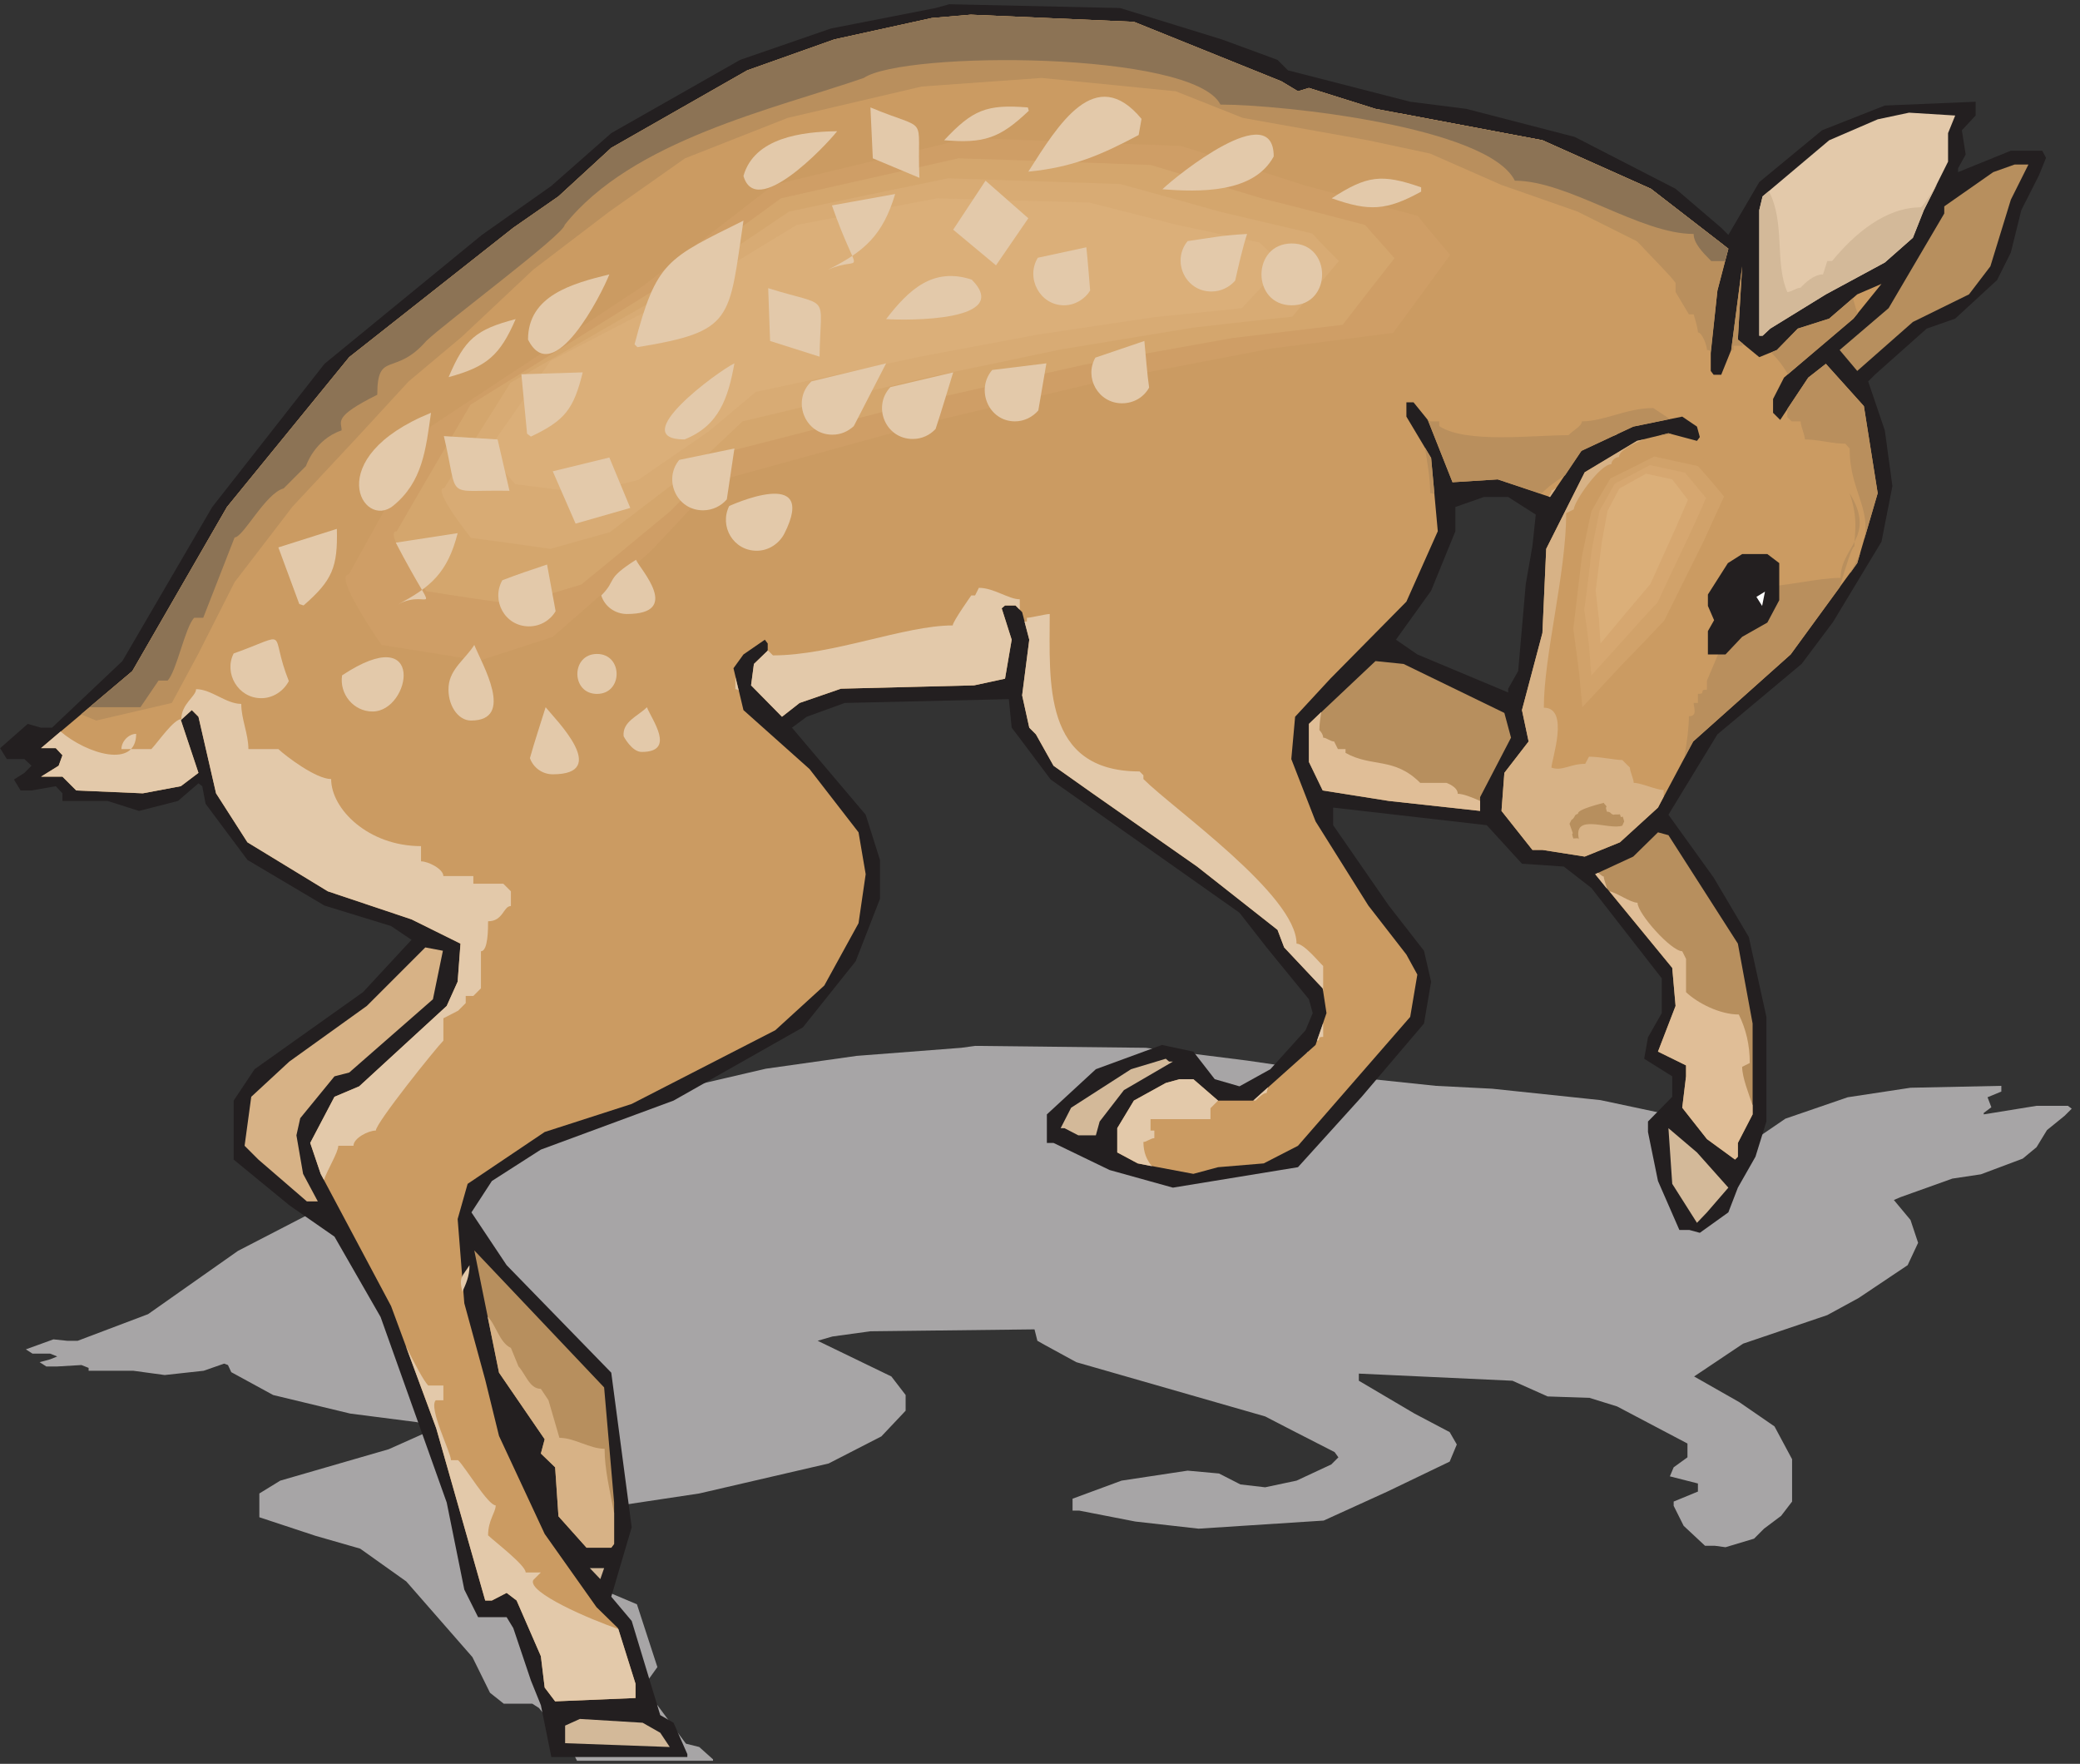 <?xml version="1.0" encoding="UTF-8" standalone="no"?>
<!-- Created with Inkscape (http://www.inkscape.org/) -->

<svg
   xmlns:dc="http://purl.org/dc/elements/1.1/"
   xmlns:cc="http://creativecommons.org/ns#"
   xmlns:rdf="http://www.w3.org/1999/02/22-rdf-syntax-ns#"
   xmlns:svg="http://www.w3.org/2000/svg"
   xmlns="http://www.w3.org/2000/svg"
   xmlns:sodipodi="http://sodipodi.sourceforge.net/DTD/sodipodi-0.dtd"
   xmlns:inkscape="http://www.inkscape.org/namespaces/inkscape"
   id="svg5911"
   version="1.1"
   inkscape:version="0.48.1 "
   width="271.25"
   height="230"
   xml:space="preserve"
   sodipodi:docname="Fawn_5.pdf"><rect width="100%" height="100%" fill="#333333" stroke="none"/><defs
     id="defs5915" /><sodipodi:namedview
     pagecolor="#ffffff"
     bordercolor="#666666"
     borderopacity="1"
     objecttolerance="10"
     gridtolerance="10"
     guidetolerance="10"
     inkscape:pageopacity="0"
     inkscape:pageshadow="2"
     inkscape:window-width="640"
     inkscape:window-height="480"
     id="namedview5913"
     showgrid="false"
     inkscape:zoom="1.2652174"
     inkscape:cx="135.625"
     inkscape:cy="115"
     inkscape:window-x="0"
     inkscape:window-y="0"
     inkscape:window-maximized="0"
     inkscape:current-layer="g5919" /><g
     id="g5919"
     inkscape:groupmode="layer"
     inkscape:label="Fawn_5"
     transform="matrix(1.25,0,0,-1.25,0,230)"><g
       id="g5921"
       transform="scale(0.24,0.24)"><path
         d="m 542.309,305.652 24.187,-3.511 4.547,-1.864 53.129,-5.582 24.394,-1.238 47.133,-4.961 43.828,-9.305 19.844,-6.824 3.102,-1.238 13.644,9.305 27.082,9.3 27.285,4.137 39.485,0.824 0,-2.48 -5.992,-2.481 1.652,-4.339 -3.309,-2.481 0,-0.621 22.95,3.719 13.64,0 1.656,-1.239 -3.101,-3.101 -7.649,-6.203 -4.546,-7.442 -5.997,-4.961 -18.191,-6.824 -12.406,-1.859 -22.531,-8.063 -2.895,-1.242 7.234,-8.683 3.309,-9.922 -4.547,-9.719 -21.293,-14.266 -13.644,-7.441 -36.59,-12.406 -21.293,-14.266 19.637,-11.164 15.3,-10.543 7.649,-14.266 0,-18.398 -4.758,-6.203 -7.441,-5.582 -4.34,-4.344 -12.403,-3.719 -4.55,0.617 -4.34,0 -9.301,8.684 -4.344,8.684 0,1.863 10.543,4.34 0,3.515 -12.195,3.102 1.652,3.926 5.996,4.343 0,5.997 -30.597,16.125 -11.989,3.722 -18.191,0.617 -15.297,6.825 -66.773,3.101 0,-3.101 24.187,-14.266 15.297,-8.062 3.102,-5.375 -3.102,-7.446 -27.082,-13.023 -27.699,-12.61 -54.371,-3.515 -27.493,3.101 -24.394,4.754 -2.895,0 0,5.168 21.293,7.856 28.735,4.343 13.644,-1.242 9.301,-4.754 10.75,-1.242 13.645,2.895 15.089,7.031 3.102,3.101 -1.652,2.274 -18.192,9.305 -11.992,6.199 -82.07,23.57 -13.645,7.442 -3.304,1.863 -1.243,4.961 -71.32,-0.828 -16.539,-2.274 -6.406,-1.859 32.043,-15.508 6.199,-8.062 0,-6.821 -10.543,-11.164 -22.945,-11.785 -56.231,-13.027 -57.676,-8.684 -21.293,-5.375 -8.89,-5.582 15.301,-9.301 45.476,-19.23 8.891,-27.289 -8.891,-12.402 8.891,-4.137 12.402,-16.746 5.789,-1.449 5.996,-5.375 0,-0.617 -59.125,0 -4.547,9.094 -4.339,4.344 -7.649,9.508 -2.894,1.863 -12.407,0 -5.992,4.754 -7.648,15.508 -28.739,32.871 -20.05,14.266 -19.434,5.582 -24.391,8.063 0,10.336 9.094,5.582 47.133,13.648 21.293,9.508 -9.094,2.273 -28.941,3.723 -33.492,8.063 -18.192,9.925 -1.445,3.102 -1.656,0.617 -8.887,-3.102 -16.953,-1.859 -13.645,1.859 -19.434,0 0,1.243 -3.098,1.242 -10.543,-0.621 -4.754,0 -2.894,1.859 4.547,1.242 3.102,1.239 -3.102,1.242 -7.648,0 -2.894,1.859 11.988,4.344 5.996,-0.621 4.547,0 30.598,11.578 39.071,27.496 48.789,25.223 68.426,22.949 30.179,8.684 26.047,9.3 56.024,13.028 39.484,5.582 45.48,3.511 5.996,0.829 74.215,-0.829 44.239,-5.582 0,0"
         style="fill:#a7a5a6;fill-opacity:1;fill-rule:nonzero;stroke:none"
         id="path5923" /><path
         d="m 531.145,749.535 24.187,-8.89 4.547,-4.547 53.129,-13.649 24.394,-3.097 47.133,-12.2 43.828,-22.535 19.844,-16.953 3.102,-3.101 13.437,22.949 27.289,22.535 27.285,10.75 39.485,1.652 0,-5.992 -5.992,-6.41 1.652,-10.543 -3.309,-5.996 0,-1.656 22.949,9.304 13.645,0 1.652,-3.101 -3.101,-7.649 -7.649,-15.093 -4.547,-18.399 -5.996,-11.992 -18.191,-16.746 -12.402,-4.344 -22.536,-20.051 -2.894,-2.894 7.234,-21.297 3.309,-24.188 -4.754,-24.191 -21.086,-34.938 -13.644,-18.195 -36.59,-30.598 -21.293,-34.937 19.64,-27.293 15.297,-25.844 7.649,-34.73 0,-45.485 -4.754,-15.3 -7.649,-13.438 -4.136,-10.75 -12.403,-8.89 -4.551,1.242 -4.339,0 -9.301,21.293 -4.344,21.297 0,4.546 10.543,10.75 0,8.891 -12.195,7.648 1.652,9.305 5.996,10.543 0,15.094 -30.594,39.281 -11.992,9.305 -18.191,1.238 -15.297,16.746 -66.773,7.649 0,-7.649 24.187,-34.937 15.297,-19.641 3.101,-13.441 -3.101,-18.192 -27.082,-31.84 -27.699,-30.597 -54.371,-8.891 -27.493,7.649 -24.394,11.785 -2.895,0 0,12.406 21.293,19.641 28.735,10.543 13.644,-2.895 9.305,-11.992 10.746,-3.102 13.437,7.446 15.301,16.953 3.098,7.441 -1.652,5.996 -18.399,22.535 -11.785,15.094 -82.07,57.887 -13.641,18.195 -3.309,4.34 -1.242,12.406 -71.32,-1.656 -16.535,-5.996 -6.41,-4.754 32.043,-37.832 6.203,-19.641 0,-16.953 -10.547,-27.086 -22.945,-28.738 -56.231,-31.836 -57.676,-21.297 -21.293,-13.644 -8.886,-13.645 15.296,-22.949 45.481,-46.723 8.887,-67.191 -8.887,-30.188 8.887,-10.543 12.406,-40.934 5.785,-3.309 5.996,-13.645 0,-1.242 -59.121,0 -4.551,22.535 -4.34,10.75 -7.648,22.742 -2.895,4.754 -12.402,0 -5.996,11.992 -7.648,37.836 -28.735,80.629 -20.054,34.941 -19.637,13.645 -24.188,19.847 0,25.637 9.094,13.645 47.133,33.492 21.086,22.742 -8.887,5.996 -28.941,8.891 -33.492,19.847 -18.192,24.395 -1.445,7.648 -1.656,1.243 -8.887,-7.653 -16.953,-4.34 -13.645,4.34 -19.637,0 0,3.309 -2.894,3.101 -10.543,-1.859 -4.754,0 -2.895,4.754 4.547,2.894 3.102,3.102 -3.102,2.894 -7.648,0 -2.895,4.754 11.992,10.543 5.785,-1.652 4.758,0 30.594,28.945 39.07,66.985 48.789,62.23 68.425,56.028 30.184,21.292 26.047,22.95 56.023,31.84 39.485,13.644 45.476,8.891 5.996,1.652 74.215,-1.652 44.239,-13.645 0,0 z m 136.441,-206.539 0,0 -11.992,7.649 -10.543,0 -12.403,-4.34 0,-10.543 -10.543,-25.844 -15.296,-21.297 9.3,-6.406 39.485,-16.539 0,1.652 4.344,7.649 3.304,37.836 2.895,16.539 1.449,13.644"
         style="fill:#231f20;fill-opacity:1;fill-rule:nonzero;stroke:none"
         id="path5925" /><path
         d="m 556.988,731.34 7.235,-4.34 4.754,1.445 28.941,-9.093 72.562,-13.649 47.133,-21.086 33.696,-26.051 -4.754,-18.191 -2.895,-27.293 0,-7.648 1.242,-1.653 3.305,0 4.344,10.75 4.754,36.387 -1.86,-31.84 9.301,-7.648 7.649,3.101 9.097,9.301 13.645,4.344 12.195,10.543 10.543,4.551 -12.195,-15.094 -30.184,-25.637 -4.754,-9.305 0,-5.996 3.102,-3.097 12.195,18.398 7.649,5.996 16.539,-18.402 5.996,-37.832 -8.891,-30.391 -28.941,-39.695 -42.379,-37.836 -15.297,-28.738 -16.539,-15.09 -15.297,-6.203 -18.399,2.894 -4.343,0 -13.438,16.953 1.242,16.539 10.543,13.645 -2.894,13.644 8.89,33.493 1.653,36.593 16.746,33.289 22.738,13.645 13.645,3.309 12.402,-3.309 1.242,1.652 -1.242,4.551 -6.406,4.34 -21.293,-4.34 -22.535,-10.547 -13.645,-20.054 -22.738,7.652 -19.641,-1.242 -10.746,27.086 -6.203,7.648 -3.102,0 0,-6.203 10.75,-17.988 2.895,-31.836 -13.645,-30.598 -33.074,-33.492 -15.301,-16.543 -1.652,-18.399 10.543,-27.082 22.945,-36.593 16.539,-21.297 4.754,-8.684 -3.101,-18.398 -48.785,-56.028 -14.887,-7.652 -19.844,-1.652 -10.75,-2.895 -24.187,4.547 -8.887,4.758 0,10.543 7.234,11.992 13.852,7.649 5.992,1.652 5.996,0 10.75,-9.301 15.297,0 27.082,24.188 4.754,13.851 -1.652,10.75 -16.746,17.781 -2.895,7.649 -34.937,27.5 -45.477,31.836 -16.953,11.992 -7.649,13.644 -2.894,2.895 -3.102,14.059 3.102,24.187 -3.102,11.992 -2.894,2.895 -4.547,0 -1.445,-1.238 4.339,-13.649 -2.894,-16.949 -13.438,-2.895 -57.882,-1.449 -17.985,-6.203 -7.648,-5.996 -13.438,13.648 1.239,9.301 5.996,5.789 0,3.102 -1.243,1.652 -9.3,-6.406 -4.34,-5.996 4.34,-18.196 28.734,-25.632 21.293,-27.5 3.102,-18.192 -3.102,-21.297 -14.883,-27.082 -21.293,-19.433 -62.433,-32.047 -37.828,-12.195 -33.493,-22.536 -4.339,-15.3 2.894,-36.594 9.094,-33.285 5.996,-24.399 19.848,-42.586 22.531,-31.84 9.304,-9.098 7.649,-24.188 0,-6.203 -34.938,-1.449 -4.546,5.996 -1.657,13.645 L 224.57,71 220.23,74.309 213.82,71 l -2.894,0 -21.293,74.84 -19.637,53.133 -30.598,57.476 -4.546,13.438 10.543,20.054 10.75,4.547 38.039,34.942 4.754,10.543 1.238,16.539 -21.293,10.547 -36.383,12.195 -34.937,21.297 -13.641,21.293 -7.652,33.285 -2.891,2.894 -4.758,-4.339 7.648,-22.95 -7.648,-5.789 -16.535,-3.101 -28.941,1.242 -5.996,5.996 -9.305,0 7.648,4.754 1.656,4.547 -2.894,3.101 -6.41,0 39.691,33.493 41.141,71.328 53.129,65.125 71.32,56.234 19.637,13.645 22.949,21.089 59.121,33.7 37.832,13.437 42.379,9.301 16.953,1.449 70.906,-3.101 64.086,-25.844 0,0"
         style="fill:#cb9b62;fill-opacity:1;fill-rule:nonzero;stroke:none"
         id="path5927" /><path
         d="m 804.023,552.301 c 11.786,-19.227 -3.925,-23.156 -3.925,-36.801 -9.719,0 -25.223,-3.93 -34.938,-3.93 0,-3.718 -3.722,-7.648 -3.722,-11.574 l -3.926,0 0,-1.863 -3.93,0 -11.574,-27.289 0,-3.93 c -3.93,0 0,-1.859 -3.93,-1.859 l 0,-3.93 -1.859,0 c 0,-1.859 1.859,-5.789 -2.067,-5.789 0,-4.754 -0.828,-11.578 -2.07,-18.191 l 3.93,7.234 42.379,37.836 21.293,29.148 c 2.894,9.719 5.375,17.782 6.406,17.782 0,5.789 1.863,11.578 -2.067,23.156"
         style="fill:#b98f5d;fill-opacity:1;fill-rule:nonzero;stroke:none"
         id="path5929" /><path
         d="m 35.211,456.164 6.613,-2.687 32.871,7.648 11.574,21.504 15.714,31.012 25.219,32.871 28.942,31.011 21.5,23.364 23.152,19.433 31.012,29.149 33.074,25.222 32.871,23.157 44.652,17.574 58.297,13.644 52.094,3.723 58.297,-5.789 29.148,-11.578 54.367,-9.719 27.082,-5.789 31.008,-13.644 33.078,-11.579 31.008,-15.503 31.012,-11.786 1.652,12.614 -31.836,24.601 -47.133,21.086 -72.562,13.649 -28.941,9.093 -4.754,-1.445 -7.235,4.34 0,0 -64.086,25.844 -70.906,3.101 -16.953,-1.449 -42.379,-9.301 -37.832,-13.437 -59.121,-33.7 L 242.762,681.309 223.125,667.664 151.805,611.43 98.676,546.305 57.535,474.977 35.211,456.164"
         style="fill:#b98f5d;fill-opacity:1;fill-rule:nonzero;stroke:none"
         id="path5931" /><path
         d="m 130.926,498.133 38.863,73.601 100.883,69.879 62.016,50.446 93.234,23.363 100.676,-3.93 58.297,-19.433 54.164,-15.504 15.504,-19.434 -27.083,-38.664 -58.089,-7.855 -77.731,-15.504 -77.312,-19.434 -108.739,-31.012 -31.011,-34.941 -46.512,-42.797 -34.938,-11.578 -46.718,7.859 c 0,0 -23.153,34.938 -15.504,34.938"
         style="fill:#cb9b62;fill-opacity:1;fill-rule:nonzero;stroke:none"
         id="path5933" /><path
         d="m 151.598,516.945 c 11.988,21.504 23.773,42.797 35.554,64.301 30.805,20.258 61.606,40.727 92.203,60.988 19.016,14.68 37.829,29.356 56.848,44.036 28.32,6.824 56.645,13.644 85.172,20.468 30.387,-1.242 61.191,-2.273 91.992,-3.515 17.778,-5.582 35.352,-11.164 53.129,-16.953 16.539,-4.547 33.074,-8.891 49.82,-13.438 4.547,-5.789 9.305,-11.371 14.059,-16.953 -8.27,-11.371 -16.539,-22.742 -24.809,-33.906 -17.777,-2.274 -35.554,-4.547 -53.128,-6.821 -23.774,-4.55 -47.34,-9.097 -71.114,-13.648 -23.566,-5.582 -47.133,-11.164 -70.699,-16.746 -33.078,-9.094 -66.152,-18.192 -99.23,-27.289 -9.508,-10.129 -19.016,-20.262 -28.528,-30.391 -14.058,-12.406 -28.32,-24.808 -42.586,-37.215 -10.543,-3.515 -21.086,-6.824 -31.836,-10.336 -14.261,2.274 -28.32,4.547 -42.586,6.821 0,0 -21.293,30.597 -14.261,30.597"
         style="fill:#cf9e66;fill-opacity:1;fill-rule:nonzero;stroke:none"
         id="path5935" /><path
         d="m 172.477,535.762 c 10.543,18.398 21.293,36.593 32.043,54.992 27.906,17.367 55.816,34.734 83.515,52.101 17.16,12.61 34.317,25.223 51.477,37.625 25.84,5.79 51.472,11.579 77.109,17.368 27.699,-0.828 55.609,-1.86 83.516,-2.895 15.918,-4.754 32.043,-9.508 48.168,-14.473 15.09,-3.718 29.976,-7.648 45.066,-11.578 4.133,-4.754 8.477,-9.507 12.817,-14.468 -7.442,-9.512 -15.09,-19.231 -22.532,-28.946 -16.125,-1.859 -32.25,-3.929 -48.168,-5.789 -21.5,-3.929 -43,-7.648 -64.293,-11.578 -21.5,-4.754 -42.793,-9.719 -64.086,-14.473 -29.972,-7.648 -59.949,-15.503 -90.132,-23.156 -8.473,-8.683 -17.157,-17.363 -25.633,-26.047 -12.817,-10.547 -25.633,-21.297 -38.656,-31.84 -9.512,-2.894 -19.227,-5.789 -28.942,-8.683 -12.82,1.859 -25.637,3.723 -38.453,5.789 0,0 -19.227,26.051 -12.816,26.051"
         style="fill:#d4a66d;fill-opacity:1;fill-rule:nonzero;stroke:none"
         id="path5937" /><path
         d="m 193.148,554.574 c 9.512,15.301 19.227,30.391 28.735,45.692 25.015,14.472 50.027,28.738 75.043,43.207 15.297,10.547 30.594,20.882 46.097,31.218 22.95,4.965 46.102,9.719 69.047,14.473 24.809,-0.824 49.821,-1.652 74.836,-2.48 14.266,-3.93 28.735,-7.856 43.207,-11.993 13.438,-3.101 26.875,-6.406 40.309,-9.507 3.723,-4.137 7.652,-8.063 11.578,-11.993 -6.82,-8.062 -13.645,-16.125 -20.258,-24.187 -14.472,-1.449 -28.734,-3.102 -43.207,-4.758 -19.226,-3.101 -38.449,-6.406 -57.676,-9.508 -19.226,-4.136 -38.246,-8.062 -57.468,-11.992 -26.875,-6.41 -53.75,-12.816 -80.625,-19.226 -7.649,-7.239 -15.297,-14.473 -22.946,-21.711 -11.578,-8.887 -23.152,-17.571 -34.73,-26.461 -8.684,-2.481 -17.16,-4.754 -25.84,-7.239 -11.578,1.657 -23.156,3.309 -34.523,4.758 0,0 -17.368,21.707 -11.579,21.707"
         style="fill:#d8ab74;fill-opacity:1;fill-rule:nonzero;stroke:none"
         id="path5939" /><path
         d="m 213.82,573.387 25.43,36.386 66.359,34.321 40.723,24.808 61.191,11.578 65.946,-1.859 38.246,-9.719 35.762,-7.648 10.128,-9.508 -17.777,-19.023 -38.242,-3.926 -51.063,-7.652 -50.648,-9.508 -71.32,-15.301 -20.465,-17.16 -30.598,-21.086 -22.945,-5.789 -30.598,3.926 c 0,0 -15.297,17.16 -10.129,17.16"
         style="fill:#dbaf79;fill-opacity:1;fill-rule:nonzero;stroke:none"
         id="path5941" /><path
         d="m 187.359,587.238 c -2.273,-16.125 -3.718,-29.976 -16.332,-40.312 -13.23,-10.957 -32.039,20.672 16.332,40.312"
         style="fill:#e3c9aa;fill-opacity:1;fill-rule:nonzero;stroke:none"
         id="path5943" /><path
         d="m 846.816,708.805 0,-12.403 -10.543,-21.089 -4.753,-11.993 -12.2,-10.75 -25.632,-13.851 -24.188,-14.887 -3.309,-3.098 -1.445,0 0,54.579 1.445,5.996 28.946,24.394 21.086,9.098 13.64,2.894 20.055,-1.238 -3.102,-7.652 0,0"
         style="fill:#e3c9aa;fill-opacity:1;fill-rule:nonzero;stroke:none"
         id="path5945" /><path
         d="m 874.105,679.863 -8.89,-28.945 -9.301,-12.199 -24.394,-11.992 -24.188,-21.293 -7.648,9.097 21.293,18.192 24.187,41.144 0,3.102 21.293,14.883 9.301,3.308 5.996,0 -7.649,-15.297 0,0"
         style="fill:#b78f5e;fill-opacity:1;fill-rule:nonzero;stroke:none"
         id="path5947" /><path
         d="m 773.43,521.91 0,-16.129 -5.168,-9.715 -10.957,-6.203 -7.235,-7.648 -7.652,0 0,10.129 2.691,4.754 -2.691,6.203 0,4.965 8.684,13.644 6.203,3.926 10.957,0 5.168,-3.926 0,0"
         style="fill:#231f20;fill-opacity:1;fill-rule:nonzero;stroke:none"
         id="path5949" /><path
         d="m 763.508,507.23 3.719,2.274 -1.239,-6.203 -2.48,3.929 0,0"
         style="fill:#ffffff;fill-opacity:1;fill-rule:nonzero;stroke:none"
         id="path5951" /><path
         d="m 755.445,356.512 6.407,-34.731 0,-39.488 -6.407,-12.406 0,-5.996 -1.242,-1.239 -12.195,8.891 -10.75,13.645 1.652,13.644 0,4.754 -12.195,5.996 7.648,19.848 -1.449,16.539 -33.488,40.73 16.539,7.649 10.75,10.543 4.547,-1.239 30.183,-47.14 0,0 z m -101.504,100.273 2.895,-10.75 -13.438,-25.844 0,-5.996 -39.691,4.34 -28.734,4.551 -5.996,12.402 0,16.539 28.941,27.293 12.199,-1.242 43.824,-21.293 0,0"
         style="fill:#b78f5e;fill-opacity:1;fill-rule:nonzero;stroke:none"
         id="path5953" /><path
         d="m 188.188,332.324 -36.383,-31.84 -6.41,-1.652 -14.883,-18.195 -1.657,-7.442 2.895,-16.746 6.41,-11.992 -4.754,0 -21.086,18.195 -5.996,5.996 2.895,21.293 16.539,15.301 33.695,24.188 25.426,25.429 7.648,-1.445 -4.339,-21.09 0,0"
         style="fill:#d7b286;fill-opacity:1;fill-rule:nonzero;stroke:none"
         id="path5955" /><path
         d="m 509.852,305.242 -21.293,-12.406 -10.543,-13.645 -1.653,-5.996 -7.648,0 -5.996,3.102 -1.653,0 4.547,8.891 26.047,16.746 15.094,4.546 1.445,-1.238 1.653,0 0,0"
         style="fill:#d3b999;fill-opacity:1;fill-rule:nonzero;stroke:none"
         id="path5957" /><path
         d="m 751.309,250.453 -9.301,-10.75 -4.344,-4.547 -10.75,16.953 -1.652,24.188 12.402,-10.543 13.645,-15.301 0,0"
         style="fill:#d3b999;fill-opacity:1;fill-rule:nonzero;stroke:none"
         id="path5959" /><path
         d="m 266.949,113.59 0,-17.988 -1.238,-1.652 -10.75,0 -12.199,13.645 -1.446,21.293 -6.203,5.996 1.657,6.203 -19.848,28.945 -10.75,53.133 56.437,-59.543 4.34,-50.031 0,0"
         style="fill:#b78f5e;fill-opacity:1;fill-rule:nonzero;stroke:none"
         id="path5961" /><path
         d="m 224.57,142.531 2.895,-4.34 -2.895,4.34 0,0"
         style="fill:#ffffff;fill-opacity:1;fill-rule:nonzero;stroke:none"
         id="path5963" /><path
         d="m 260.953,80.305 -4.547,4.754 6.203,0 -1.656,-4.754 0,0"
         style="fill:#d3b999;fill-opacity:1;fill-rule:nonzero;stroke:none"
         id="path5965" /><path
         d="m 287.004,13.523 4.133,-6.203 -45.481,1.656 0,7.648 6.41,2.894 27.289,-1.652 7.649,-4.344 0,0"
         style="fill:#d3b999;fill-opacity:1;fill-rule:nonzero;stroke:none"
         id="path5967" /><path
         d="m 26.32,448.723 c 11.371,-9.719 32.871,-16.332 32.871,-1.035 -3.309,0 -6.41,-3.309 -6.41,-6.618 l 13.023,0 c 3.102,3.309 9.719,13.028 13.023,13.028 0,6.613 6.41,9.922 6.41,13.023 6.613,0 13.023,-6.41 19.637,-6.41 0,-6.613 3.102,-13.023 3.102,-19.641 l 13.023,0 c 3.309,-3.097 16.332,-13.023 22.949,-13.023 0,-13.024 16.125,-29.152 39.071,-29.152 l 0,-6.614 c 3.101,0 9.714,-3.308 9.714,-6.41 l 13.024,0 0,-3.308 13.023,0 3.309,-3.309 0,-6.406 c -3.309,0 -3.309,-6.618 -9.922,-6.618 0,-3.308 0,-13.023 -3.102,-13.023 l 0,-16.129 -3.308,-3.305 -3.305,0 0,-3.101 -3.308,-3.309 -6.411,-3.308 0,-9.719 c -3.304,-3.305 -29.355,-35.766 -29.355,-39.074 -3.305,0 -9.715,-3.309 -9.715,-6.614 l -6.617,0 c 0,-2.894 -4.961,-10.753 -6.199,-14.886 l -1.45,2.687 -4.546,13.438 10.543,20.054 10.75,4.547 38.039,34.942 4.754,10.543 1.238,16.539 -21.293,10.547 -36.383,12.195 -34.937,21.297 -13.641,21.293 -7.652,33.285 -2.891,2.894 -4.758,-4.339 7.648,-22.95 -7.648,-5.789 -16.535,-3.101 -28.941,1.242 -5.996,5.996 -9.305,0 7.648,4.754 1.656,4.547 -2.894,3.101 -6.41,0 8.476,7.239 0,0 z M 176.402,181.609 c 4.137,-8.269 7.653,-14.886 9.719,-17.16 l 6.613,0 0,-6.41 -3.304,0 c -3.309,-3.309 6.613,-22.742 6.613,-26.051 l 3.102,0 c 3.308,-3.308 13.023,-19.64 16.332,-19.64 0,-3.102 -3.309,-6.41 -3.309,-13.024 3.309,-3.102 16.332,-13.027 16.332,-16.125 l 6.613,0 -3.304,-3.309 c -2.688,-5.375 24.804,-17.16 37,-21.297 l 7.445,-23.773 0,-6.203 -34.938,-1.449 -4.546,5.996 -1.657,13.645 L 224.57,71 220.23,74.309 213.82,71 l -2.894,0 -21.293,74.84 -13.231,35.769"
         style="fill:#e3c9aa;fill-opacity:1;fill-rule:nonzero;stroke:none"
         id="path5969" /><path
         d="m 329.59,486.762 0,-0.207 0,0.207 z m 4.133,-2.688 0,-0.207 -5.996,-5.789 -1.239,-9.301 13.438,-13.648 7.648,5.996 17.985,6.203 57.882,1.449 13.438,2.895 2.894,16.949 -4.339,13.649 1.445,1.238 4.547,0 1.863,-1.86 0,4.547 c -4.965,0 -11.164,4.965 -17.781,4.965 l -1.653,-3.308 -1.652,0 c 0,0 -8.062,-11.372 -8.062,-13.028 -21.086,0 -52.098,-13.023 -78.145,-13.023 -0.621,0.621 -1.445,1.445 -2.273,2.273 l 0,0 z m 111.632,12.406 1.032,0 0,1.653 c 1.656,0 8.269,1.656 9.926,1.656 0,-29.359 -3.309,-68.434 39.07,-68.434 l 1.652,-1.656 0,-1.652 c 13.024,-13.024 66.567,-50.445 66.567,-71.535 3.308,0 9.921,-8.27 11.578,-9.715 l 0,-10.957 -0.207,1.238 -16.746,17.781 -2.895,7.649 -34.937,27.5 -45.477,31.836 -16.953,11.992 -7.649,13.644 -2.894,2.895 -3.102,14.059 3.102,24.187 -2.067,7.859 0,0 z m 129.825,-174.492 0,-5.996 c -3.102,0 -0.621,-1.449 -2.688,-1.656 l 2.688,7.652 0,0 z m -6.617,-12.406 0,-0.207 c -0.208,0 -0.208,-0.207 -0.622,-0.414 l 0.622,0.621 0,0 z m -17.364,-15.504 -0.621,-2.48 c -1.445,0 -3.101,-1.657 -4.754,-3.309 l -1.035,0 6.41,5.789 0,0 z m -21.707,-5.789 -1.652,-1.656 -1.656,-1.653 0,-4.753 -26.047,0 0,-4.965 1.652,0 0,-3.309 c -1.652,0 -3.305,-1.652 -4.754,-1.652 0,-4.547 1.449,-7.856 3.723,-10.543 l -6.203,1.238 -8.887,4.758 0,10.543 7.234,11.992 13.852,7.649 5.992,1.652 5.996,0 10.75,-9.301 0,0 z M 321.113,466.5 c -0.414,0.414 -1.035,0.621 -1.449,0.621 l 0,5.168 1.449,-5.789"
         style="fill:#e3c9aa;fill-opacity:1;fill-rule:nonzero;stroke:none"
         id="path5971" /><path
         d="m 574.352,457.199 c -0.414,-2.687 -0.829,-5.375 -0.829,-7.859 0,0 1.657,-1.652 1.657,-3.305 1.445,0 3.101,-1.656 4.754,-1.656 l 1.652,-3.309 3.309,0 0,-1.652 c 11.371,-6.41 21.085,-1.652 32.457,-13.023 l 11.371,0 c 0,0 4.961,-1.657 4.961,-4.758 2.273,0 5.992,-1.446 9.714,-3.102 l 0,-4.34 -39.691,4.34 -28.734,4.551 -5.996,12.402 0,16.539 5.375,5.172 0,0 z m 120.316,-69.883 c 1.238,-1.031 2.066,-1.652 2.48,-1.652 0,-1.242 1.032,-3.516 1.446,-5.375 l -5.168,6.41 1.242,0.617 0,0 z m 4.961,-8.062 c 3.305,-0.617 9.094,-4.961 12.195,-4.961 0,-4.754 14.68,-21.086 19.434,-21.086 l 1.652,-3.309 0,-14.472 c 4.961,-4.754 14.68,-9.719 22.945,-9.719 3.102,-6.406 4.758,-13.023 4.758,-21.086 l -3.308,-1.656 c 0,-4.547 2.894,-11.781 4.547,-16.746 l 0,-3.926 -6.407,-12.406 0,-5.996 -1.242,-1.239 -12.195,8.891 -10.75,13.645 1.652,13.644 0,4.754 -12.195,5.996 7.648,19.848 -1.449,16.539 -27.285,33.285"
         style="fill:#e0be97;fill-opacity:1;fill-rule:nonzero;stroke:none"
         id="path5973" /><path
         d="m 201.004,205.176 c 1.449,3.308 3.101,6.617 3.101,11.578 -3.101,-4.961 -4.753,-4.961 -3.101,-11.578"
         style="fill:#e3c9aa;fill-opacity:1;fill-rule:nonzero;stroke:none"
         id="path5975" /><path
         d="m 211.961,194.426 c 3.723,-3.723 5.168,-11.371 10.129,-13.645 l 3.308,-8.062 C 228.5,169.41 230.152,163 235.113,163 l 3.309,-4.961 4.754,-16.332 c 6.617,0 13.023,-4.758 19.64,-4.758 0,-8.886 2.274,-18.191 4.133,-27.91 l 0,-13.437 -1.238,-1.652 -10.75,0 -12.199,13.645 -1.446,21.293 -6.203,5.996 1.657,6.203 -19.848,28.945 -4.961,24.395"
         style="fill:#d7b286;fill-opacity:1;fill-rule:nonzero;stroke:none"
         id="path5977" /><path
         d="m 714.719,575.664 c -5.582,-2.07 -10.957,-4.965 -10.957,-7.652 -1.653,0 -3.309,-1.653 -3.309,-3.102 -4.961,0 -16.328,-16.332 -16.328,-19.64 l -3.309,-1.653 c 0,-26.051 -9.718,-61.816 -9.718,-84.558 11.371,0 3.308,-22.743 3.308,-26.051 4.754,-1.653 8.063,1.656 14.68,1.656 l 1.652,3.102 c 4.754,0 11.371,-1.45 14.473,-1.45 l 1.652,-1.652 1.653,-1.656 c 0,-1.653 1.656,-4.961 1.656,-6.613 3.305,0 9.715,-3.102 13.023,-3.102 0,-1.035 0,-1.863 0,-2.895 l -2.48,-4.757 -16.539,-15.09 -15.297,-6.203 -18.399,2.894 -4.343,0 -13.438,16.953 1.242,16.539 10.543,13.645 -2.894,13.644 8.89,33.493 1.653,36.593 16.746,33.289 22.738,13.645 3.102,0.621 0,0 z m -41.551,-24.812 0.617,-0.207 2.688,3.929 c -0.825,-0.621 -1.653,-1.035 -2.067,-1.035 0,-1.031 -0.621,-1.859 -1.238,-2.687 l 0,0 z m 28.527,26.464 c 0.207,0.207 0.207,0.414 0.414,0.622 0.207,0 0.414,0 0.825,0 l -1.239,-0.622"
         style="fill:#d7b286;fill-opacity:1;fill-rule:nonzero;stroke:none"
         id="path5979" /><path
         d="m 686.398,401.789 c -2.894,11.785 12.817,3.93 18.813,5.996 l 0.824,1.863 -0.621,2.067 -0.824,-0.207 -0.414,1.238 c -0.621,-0.203 -2.274,0 -2.895,-0.203 l -0.828,0.41 c -0.41,0.621 -1.238,1.035 -1.859,0.828 -0.207,0.621 -0.828,1.86 -0.207,2.274 -0.207,0.621 -1.032,1.035 -1.239,1.656 -1.449,-0.414 -11.785,-2.895 -11.164,-4.758 l -0.621,-0.207 -0.621,-0.41 c -0.414,-0.828 -0.824,-1.656 -1.652,-2.07 l -0.414,-0.825 -0.414,-0.828 1.449,-4.136 c -0.621,-0.207 0,-1.446 0.207,-2.274 0,0 2.895,0.414 2.48,-0.414"
         style="fill:#b78f5e;fill-opacity:1;fill-rule:nonzero;stroke:none"
         id="path5981" /><path
         d="m 804.023,517.359 c 2.067,3.516 3.723,6.618 4.754,9.512 l -1.445,-4.961 -2.894,-4.137 c -0.208,0 -0.208,-0.207 -0.415,-0.414 l -1.859,0 1.859,0 0,0 z m 6.411,15.094 c 2.687,13.852 -6.411,21.5 -6.411,39.281 l -1.859,2.067 c -5.789,0 -11.785,1.863 -17.57,1.863 0,1.859 -1.864,5.789 -1.864,7.856 l -3.925,0 -1.864,1.859 c 0,0.621 0,1.859 0,3.516 l 9.098,13.644 7.649,5.996 16.539,-18.402 5.996,-37.832 -5.789,-19.848 0,0 z m -33.286,71.531 28.532,24.192 1.859,2.273 c -0.828,2.067 -1.449,4.344 -2.066,6.617 l -10.336,-8.89 -13.645,-4.344 -9.097,-9.301 -2.481,-1.035 c 2.895,-2.894 5.582,-6.41 7.234,-9.512 l 0,0 z m -19.636,13.442 0,-1.035 -3.93,0 0,-1.86 -1.031,0 4.754,36.387 -1.86,-31.84 2.067,-1.652 0,0 z M 743.66,613.91 c -0.414,0.414 -1.035,0.621 -1.652,0.621 0,1.86 -2.07,7.649 -3.93,7.649 0,2.066 -1.859,7.855 -1.859,7.855 l -2.067,0 -5.789,9.719 0,3.926 c -3.929,5.789 -29.148,28.945 -29.148,34.734 -1.86,0 -32.871,3.93 -32.871,5.996 -2.067,0 -7.856,1.86 -7.856,1.86 l 0,1.863 -5.789,2.066 0,1.86 -5.785,2.07 0,1.859 c -1.863,1.86 -13.644,5.789 -17.574,5.789 0,0 -9.508,3.926 -13.438,3.926 l -2.066,1.863 c 0,3.926 -2.273,7.028 -5.789,9.922 l 62.433,-11.785 47.133,-21.086 33.696,-26.051 -4.754,-18.191 -2.895,-26.465"
         style="fill:#b98f5d;fill-opacity:1;fill-rule:nonzero;stroke:none"
         id="path5983" /><path
         d="m 725.883,584.551 -7.235,4.758 c -11.578,0 -21.293,-5.789 -31.011,-5.789 0,-2.067 -3.926,-3.93 -5.789,-5.997 -15.504,0 -44.653,-3.722 -56.227,3.93 l 0,2.067 -3.93,0 -1.652,1.445 0.621,-0.824 10.746,-27.086 19.641,1.242 17.57,-5.789 1.656,-0.207 c 2.688,2.894 6.407,5.375 10.129,7.855 l 7.028,10.543 22.535,10.547 15.918,3.305 0,0 z m -106.465,-12.403 2.687,-4.55 1.446,-15.711 c -0.617,0.207 -1.238,0.414 -1.86,0.414 0,6.617 -1.238,13.23 -2.273,19.847 l 0,0 z m 101.711,5.168 4.133,1.036 1.242,-0.414 c -1.449,-0.208 -3.309,-0.622 -5.375,-0.622"
         style="fill:#b98f5d;fill-opacity:1;fill-rule:nonzero;stroke:none"
         id="path5985" /><path
         d="m 38.93,459.266 22.121,0 7.856,11.578 3.93,0 c 3.926,3.926 7.649,23.359 11.574,27.289 l 3.93,0 13.644,34.941 c 3.719,0 13.438,19.227 21.293,21.293 l 9.715,9.719 c 0,0 3.719,11.578 15.504,15.504 0,3.93 -3.93,5.789 15.504,15.508 0,19.433 7.648,7.648 21.293,23.359 7.855,7.652 60.156,46.52 60.156,50.445 29.149,36.801 91.168,50.45 130.031,63.887 17.368,11.785 143.262,11.785 155.047,-11.578 27.078,0 116.387,-9.719 127.961,-33.078 23.36,0 54.371,-23.156 77.731,-23.156 0,-3.93 3.719,-7.856 7.648,-11.786 l 5.996,0 1.446,5.375 -33.696,26.051 -47.133,21.086 -72.562,13.649 -28.941,9.093 -4.754,-1.445 -7.235,4.34 0,0 -64.086,25.844 -70.906,3.101 -16.953,-1.449 -42.379,-9.301 -37.832,-13.437 -59.121,-33.7 L 242.762,681.309 223.125,667.664 151.805,611.43 98.676,546.305 57.535,474.977 38.93,459.266"
         style="fill:#8c7355;fill-opacity:1;fill-rule:nonzero;stroke:none"
         id="path5987" /><path
         d="m 264.883,647.402 c -3.309,-8.476 -24.395,-50.238 -35.352,-28.324 0,19.227 19.434,24.395 35.352,28.324"
         style="fill:#e3c9aa;fill-opacity:1;fill-rule:nonzero;stroke:none"
         id="path5989" /><path
         d="m 323.18,670.766 c -6.41,-43.211 -4.133,-48.172 -46.102,-54.996 l -1.238,1.242 c 9.508,36.179 14.058,37.215 47.34,53.754"
         style="fill:#e3c9aa;fill-opacity:1;fill-rule:nonzero;stroke:none"
         id="path5991" /><path
         d="m 363.906,709.633 c -5.582,-7.031 -35.351,-38.246 -40.726,-19.434 4.754,16.746 25.633,19.227 40.726,19.434"
         style="fill:#e3c9aa;fill-opacity:1;fill-rule:nonzero;stroke:none"
         id="path5993" /><path
         d="m 253.305,604.813 c -3.926,-15.918 -7.649,-20.879 -22.532,-27.911 l -1.652,1.243 -2.484,25.839 26.668,0.829"
         style="fill:#e3c9aa;fill-opacity:1;fill-rule:nonzero;stroke:none"
         id="path5995" /><path
         d="m 224.156,627.969 c -6.82,-15.711 -12.402,-20.676 -29.148,-25.223 7.031,16.539 11.785,20.676 29.148,25.223"
         style="fill:#e3c9aa;fill-opacity:1;fill-rule:nonzero;stroke:none"
         id="path5997" /><path
         d="m 216.301,575.664 5.168,-22.328 c -28.942,0.617 -21.703,-4.965 -28.528,23.773 l 23.36,-1.445"
         style="fill:#e3c9aa;fill-opacity:1;fill-rule:nonzero;stroke:none"
         id="path5999" /><path
         d="m 146.43,536.793 c 0.414,-16.539 -1.864,-22.328 -14.473,-33.285 l -1.859,0.621 -9.098,24.601 25.43,8.063"
         style="fill:#e3c9aa;fill-opacity:1;fill-rule:nonzero;stroke:none"
         id="path6001" /><path
         d="m 198.938,534.934 -26.875,-4.137 c 19.226,-37.004 15.503,-19.02 0.828,-26.875 14.261,7.441 21.707,13.851 26.047,31.012 l 0,0 z m -26.875,-4.137 26.875,4.137"
         style="fill:#e3c9aa;fill-opacity:1;fill-rule:nonzero;stroke:none"
         id="path6003" /><path
         d="m 264.883,567.805 9.097,-21.914 -23.773,-6.821 -9.926,22.739 24.602,5.996"
         style="fill:#e3c9aa;fill-opacity:1;fill-rule:nonzero;stroke:none"
         id="path6005" /><path
         d="m 319.25,608.742 c -2.687,-14.887 -6.613,-27.086 -21.703,-33.078 -25.844,0 14.676,29.77 21.703,33.078"
         style="fill:#e3c9aa;fill-opacity:1;fill-rule:nonzero;stroke:none"
         id="path6007" /><path
         d="m 389.125,682.344 -27.496,-4.965 c 11.992,-34.109 14.059,-21.086 -1.652,-27.91 15.711,7.859 23.773,14.886 29.148,32.875 l 0,0 z m -27.496,-4.965 27.496,4.965"
         style="fill:#e3c9aa;fill-opacity:1;fill-rule:nonzero;stroke:none"
         id="path6009" /><path
         d="m 410.418,705.703 c 12.402,13.235 18.398,15.715 36.383,14.266 l 0.414,-1.446 c -12.61,-11.992 -19.434,-14.265 -36.797,-12.82"
         style="fill:#e3c9aa;fill-opacity:1;fill-rule:nonzero;stroke:none"
         id="path6011" /><path
         d="m 447.008,692.059 c 13.023,20.468 29.148,47.136 49.203,22.949 l -1.242,-7.028 c -16.332,-8.683 -28.735,-14.058 -47.961,-15.921"
         style="fill:#e3c9aa;fill-opacity:1;fill-rule:nonzero;stroke:none"
         id="path6013" /><path
         d="m 505.305,684.41 c 6.203,5.996 48.375,39.903 48.375,14.266 -8.684,-16.125 -32.457,-15.508 -48.375,-14.266"
         style="fill:#e3c9aa;fill-opacity:1;fill-rule:nonzero;stroke:none"
         id="path6015" /><path
         d="m 414.348,666.836 14.054,21.297 18.606,-16.336 -14.059,-20.465 -18.601,15.504"
         style="fill:#e3c9aa;fill-opacity:1;fill-rule:nonzero;stroke:none"
         id="path6017" /><path
         d="m 379.41,697.848 -1.035,22.121 c 26.254,-10.957 20.055,-2.067 21.293,-30.598 l -20.258,8.477"
         style="fill:#e3c9aa;fill-opacity:1;fill-rule:nonzero;stroke:none"
         id="path6019" /><path
         d="m 334.758,618.457 -0.828,22.949 c 27.699,-8.683 22.738,-1.445 22.328,-29.769 l -21.5,6.82"
         style="fill:#e3c9aa;fill-opacity:1;fill-rule:nonzero;stroke:none"
         id="path6021" /><path
         d="m 385.199,627.969 c 9.715,12.609 20.258,22.742 37.207,17.16 17.989,-18.195 -27.906,-17.781 -37.207,-17.16"
         style="fill:#e3c9aa;fill-opacity:1;fill-rule:nonzero;stroke:none"
         id="path6023" /><path
         d="m 578.898,680.48 c 15.301,9.926 21.707,10.754 38.868,4.758 l 0,-1.863 c -15.094,-8.27 -22.536,-8.684 -38.868,-2.895"
         style="fill:#e3c9aa;fill-opacity:1;fill-rule:nonzero;stroke:none"
         id="path6025" /><path
         d="m 361.836,577.73 c 3.723,0 6.824,1.446 9.305,3.723 l 0,0 14.058,27.289 -32.457,-7.855 0,0 c -8.683,-8.067 -3.101,-23.157 9.094,-23.157"
         style="fill:#e3c9aa;fill-opacity:1;fill-rule:nonzero;stroke:none"
         id="path6027" /><path
         d="m 305.609,544.859 c 4.133,0 7.856,1.86 10.336,4.754 l 0,0 3.305,22.121 -23.977,-4.961 0,0 c -7.031,-8.476 -1.242,-21.914 10.336,-21.914"
         style="fill:#e3c9aa;fill-opacity:1;fill-rule:nonzero;stroke:none"
         id="path6029" /><path
         d="m 229.945,494.414 c 4.961,0 9.305,2.684 11.578,6.613 l 0,0 -3.722,20.262 c -6.821,-2.273 -12.403,-4.137 -19.43,-6.824 l 0,0 c -4.965,-8.684 1.031,-20.051 11.574,-20.051"
         style="fill:#e3c9aa;fill-opacity:1;fill-rule:nonzero;stroke:none"
         id="path6031" /><path
         d="m 161.934,457.406 c 16.746,0 23.566,40.106 -13.231,15.711 l 0,0 c -1.242,-8.062 4.961,-15.711 13.231,-15.711"
         style="fill:#e3c9aa;fill-opacity:1;fill-rule:nonzero;stroke:none"
         id="path6033" /><path
         d="m 113.559,463.195 c 5.168,0 9.718,3.098 11.992,7.442 l 0,0 c -8.891,22.328 1.445,21.086 -23.981,11.992 l 0,0 c -4.343,-8.477 1.86,-19.434 11.989,-19.434"
         style="fill:#e3c9aa;fill-opacity:1;fill-rule:nonzero;stroke:none"
         id="path6035" /><path
         d="m 272.531,499.789 c 24.188,0 5.582,19.641 3.93,23.566 -13.645,-8.683 -8.063,-8.476 -15.094,-15.503 l 0,0 c 1.449,-4.758 5.996,-8.063 11.164,-8.063"
         style="fill:#e3c9aa;fill-opacity:1;fill-rule:nonzero;stroke:none"
         id="path6037" /><path
         d="m 462.512,633.965 c 4.754,0 9.097,2.687 11.371,6.41 l 0,0 c -0.414,4.754 -1.035,13.23 -1.653,18.813 l -21.085,-4.551 0,0 c -5.375,-8.68 0.824,-20.672 11.367,-20.672"
         style="fill:#e3c9aa;fill-opacity:1;fill-rule:nonzero;stroke:none"
         id="path6039" /><path
         d="m 396.773,575.867 c 3.93,0 7.442,1.656 9.922,4.344 l 0,0 c 2.688,8.062 4.965,15.918 7.653,24.602 l -27.289,-6.411 0,0 c -7.856,-8.269 -2.274,-22.535 9.714,-22.535"
         style="fill:#e3c9aa;fill-opacity:1;fill-rule:nonzero;stroke:none"
         id="path6041" /><path
         d="m 526.598,639.961 c 4.136,0 7.855,1.859 10.336,4.754 l 0,0 c 1.242,5.582 3.308,14.68 5.168,20.262 -11.368,-0.622 -15.504,-1.657 -25.84,-3.102 l 0,0 c -7.028,-8.477 -1.242,-21.914 10.336,-21.914"
         style="fill:#e3c9aa;fill-opacity:1;fill-rule:nonzero;stroke:none"
         id="path6043" /><path
         d="m 328.969,527.285 c 5.168,0 9.715,3.102 11.988,7.442 l 0,0 c 15.09,29.976 -23.98,11.992 -23.98,11.992 l 0,0 c -4.34,-8.684 1.656,-19.434 11.992,-19.434"
         style="fill:#e3c9aa;fill-opacity:1;fill-rule:nonzero;stroke:none"
         id="path6045" /><path
         d="m 204.727,453.477 c 19.429,0 4.753,24.601 1.445,32.871 -3.719,-5.996 -10.543,-10.336 -11.164,-17.985 l 0,0 c -0.617,-7.859 3.93,-14.886 9.719,-14.886"
         style="fill:#e3c9aa;fill-opacity:1;fill-rule:nonzero;stroke:none"
         id="path6047" /><path
         d="m 259.508,465.055 c 11.371,0 11.371,17.367 0,17.367 -11.371,0 -11.371,-17.367 0,-17.367"
         style="fill:#e3c9aa;fill-opacity:1;fill-rule:nonzero;stroke:none"
         id="path6049" /><path
         d="m 278.941,439.832 c 15.09,0 4.34,14.059 2.274,19.434 -3.93,-3.93 -10.75,-6.203 -10.129,-12.614 l 0,0 c 0,0 3.512,-6.82 7.855,-6.82"
         style="fill:#e3c9aa;fill-opacity:1;fill-rule:nonzero;stroke:none"
         id="path6051" /><path
         d="m 240.281,430.113 c 25.223,0 1.242,23.778 -3.101,29.153 -2.481,-8.063 -4.754,-14.68 -6.821,-22.121 l 0,0 c 1.45,-4.137 5.375,-7.032 9.922,-7.032"
         style="fill:#e3c9aa;fill-opacity:1;fill-rule:nonzero;stroke:none"
         id="path6053" /><path
         d="m 441.219,583.52 c 3.929,0 7.652,1.859 10.133,4.753 l 0,0 3.511,20.469 -23.566,-2.894 0,0 c -7.234,-8.477 -1.652,-22.328 9.922,-22.328"
         style="fill:#e3c9aa;fill-opacity:1;fill-rule:nonzero;stroke:none"
         id="path6055" /><path
         d="m 487.734,591.375 c 5.168,0 9.508,2.688 11.782,6.824 l 0,0 c -0.825,5.582 -1.446,13.852 -2.067,20.258 l -21.293,-7.234 0,0 c -4.961,-8.684 1.242,-19.848 11.578,-19.848"
         style="fill:#e3c9aa;fill-opacity:1;fill-rule:nonzero;stroke:none"
         id="path6057" /><path
         d="m 561.535,633.965 c 17.57,0 17.57,26.875 0,26.875 -17.574,0 -17.574,-26.875 0,-26.875"
         style="fill:#e3c9aa;fill-opacity:1;fill-rule:nonzero;stroke:none"
         id="path6059" /><path
         d="m 720.715,571.734 -22.742,-10.75 -9.922,-16.539 -4.754,-22.742 -4.344,-36.594 3.102,-21.914 1.863,-17.781 20.051,20.879 22.328,22.742 20.672,40.524 10.543,22.121 -13.852,15.3 -22.945,4.754"
         style="fill:#cb9b62;fill-opacity:1;fill-rule:nonzero;stroke:none"
         id="path6061" /><path
         d="m 719.059,568.219 c -6.407,-3.309 -12.817,-6.41 -19.016,-9.508 -2.895,-4.758 -5.582,-9.512 -8.27,-14.266 -1.449,-6.41 -2.687,-13.027 -4.136,-19.64 -1.239,-10.547 -2.481,-20.883 -3.719,-31.426 0.824,-6.41 1.652,-12.613 2.48,-18.813 0.415,-5.171 1.032,-10.339 1.446,-15.3 5.582,5.996 11.164,11.992 16.746,17.988 6.406,6.613 12.609,13.023 18.812,19.641 5.789,11.574 11.575,23.359 17.364,34.937 2.894,6.41 5.789,12.82 8.683,19.02 -3.722,4.55 -7.441,8.89 -11.371,13.234 -6.406,1.445 -12.609,2.687 -19.019,4.133"
         style="fill:#d1a26a;fill-opacity:1;fill-rule:nonzero;stroke:none"
         id="path6063" /><path
         d="m 717.199,564.5 c -4.961,-2.691 -10.129,-5.379 -15.297,-8.066 -2.066,-3.926 -4.343,-7.856 -6.617,-11.782 -1.031,-5.582 -2.273,-11.164 -3.305,-16.543 -1.035,-8.886 -2.07,-17.57 -3.308,-26.461 0.824,-5.375 1.445,-10.543 2.066,-15.714 0.414,-4.34 0.621,-8.68 1.035,-12.817 4.547,4.961 9.094,10.129 13.641,15.094 4.965,5.582 9.926,11.164 15.094,16.539 4.547,9.922 9.301,19.641 13.847,29.355 2.485,5.375 4.965,10.754 7.239,16.129 -3.102,3.719 -5.996,7.235 -9.098,10.957 -4.961,1.032 -10.129,2.274 -15.297,3.309"
         style="fill:#d6a770;fill-opacity:1;fill-rule:nonzero;stroke:none"
         id="path6065" /><path
         d="m 715.547,560.777 -11.578,-6.41 -5.168,-9.715 -2.481,-13.441 -2.687,-21.293 1.445,-12.613 0.621,-10.336 10.336,12.406 11.371,13.438 10.75,23.773 5.582,12.82 -6.824,8.891 -11.367,2.48"
         style="fill:#dbaf79;fill-opacity:1;fill-rule:nonzero;stroke:none"
         id="path6067" /><path
         d="m 768.879,683.582 c 7.238,-13.437 2.484,-31.219 8.062,-43.828 1.864,0 3.93,1.859 5.789,1.859 1.864,2.067 5.79,5.789 9.719,5.789 l 1.86,5.789 2.066,0 c 9.715,11.786 23.152,23.364 38.66,23.364 2.274,2.273 4.754,6.613 7.028,10.129 l -5.79,-11.371 -4.753,-11.993 -12.2,-10.75 -25.632,-13.851 -24.188,-14.887 -3.309,-3.098 -1.445,0 0,54.579 1.445,5.996 2.688,2.273"
         style="fill:#d3b999;fill-opacity:1;fill-rule:nonzero;stroke:none"
         id="path6069" /></g></g></svg>